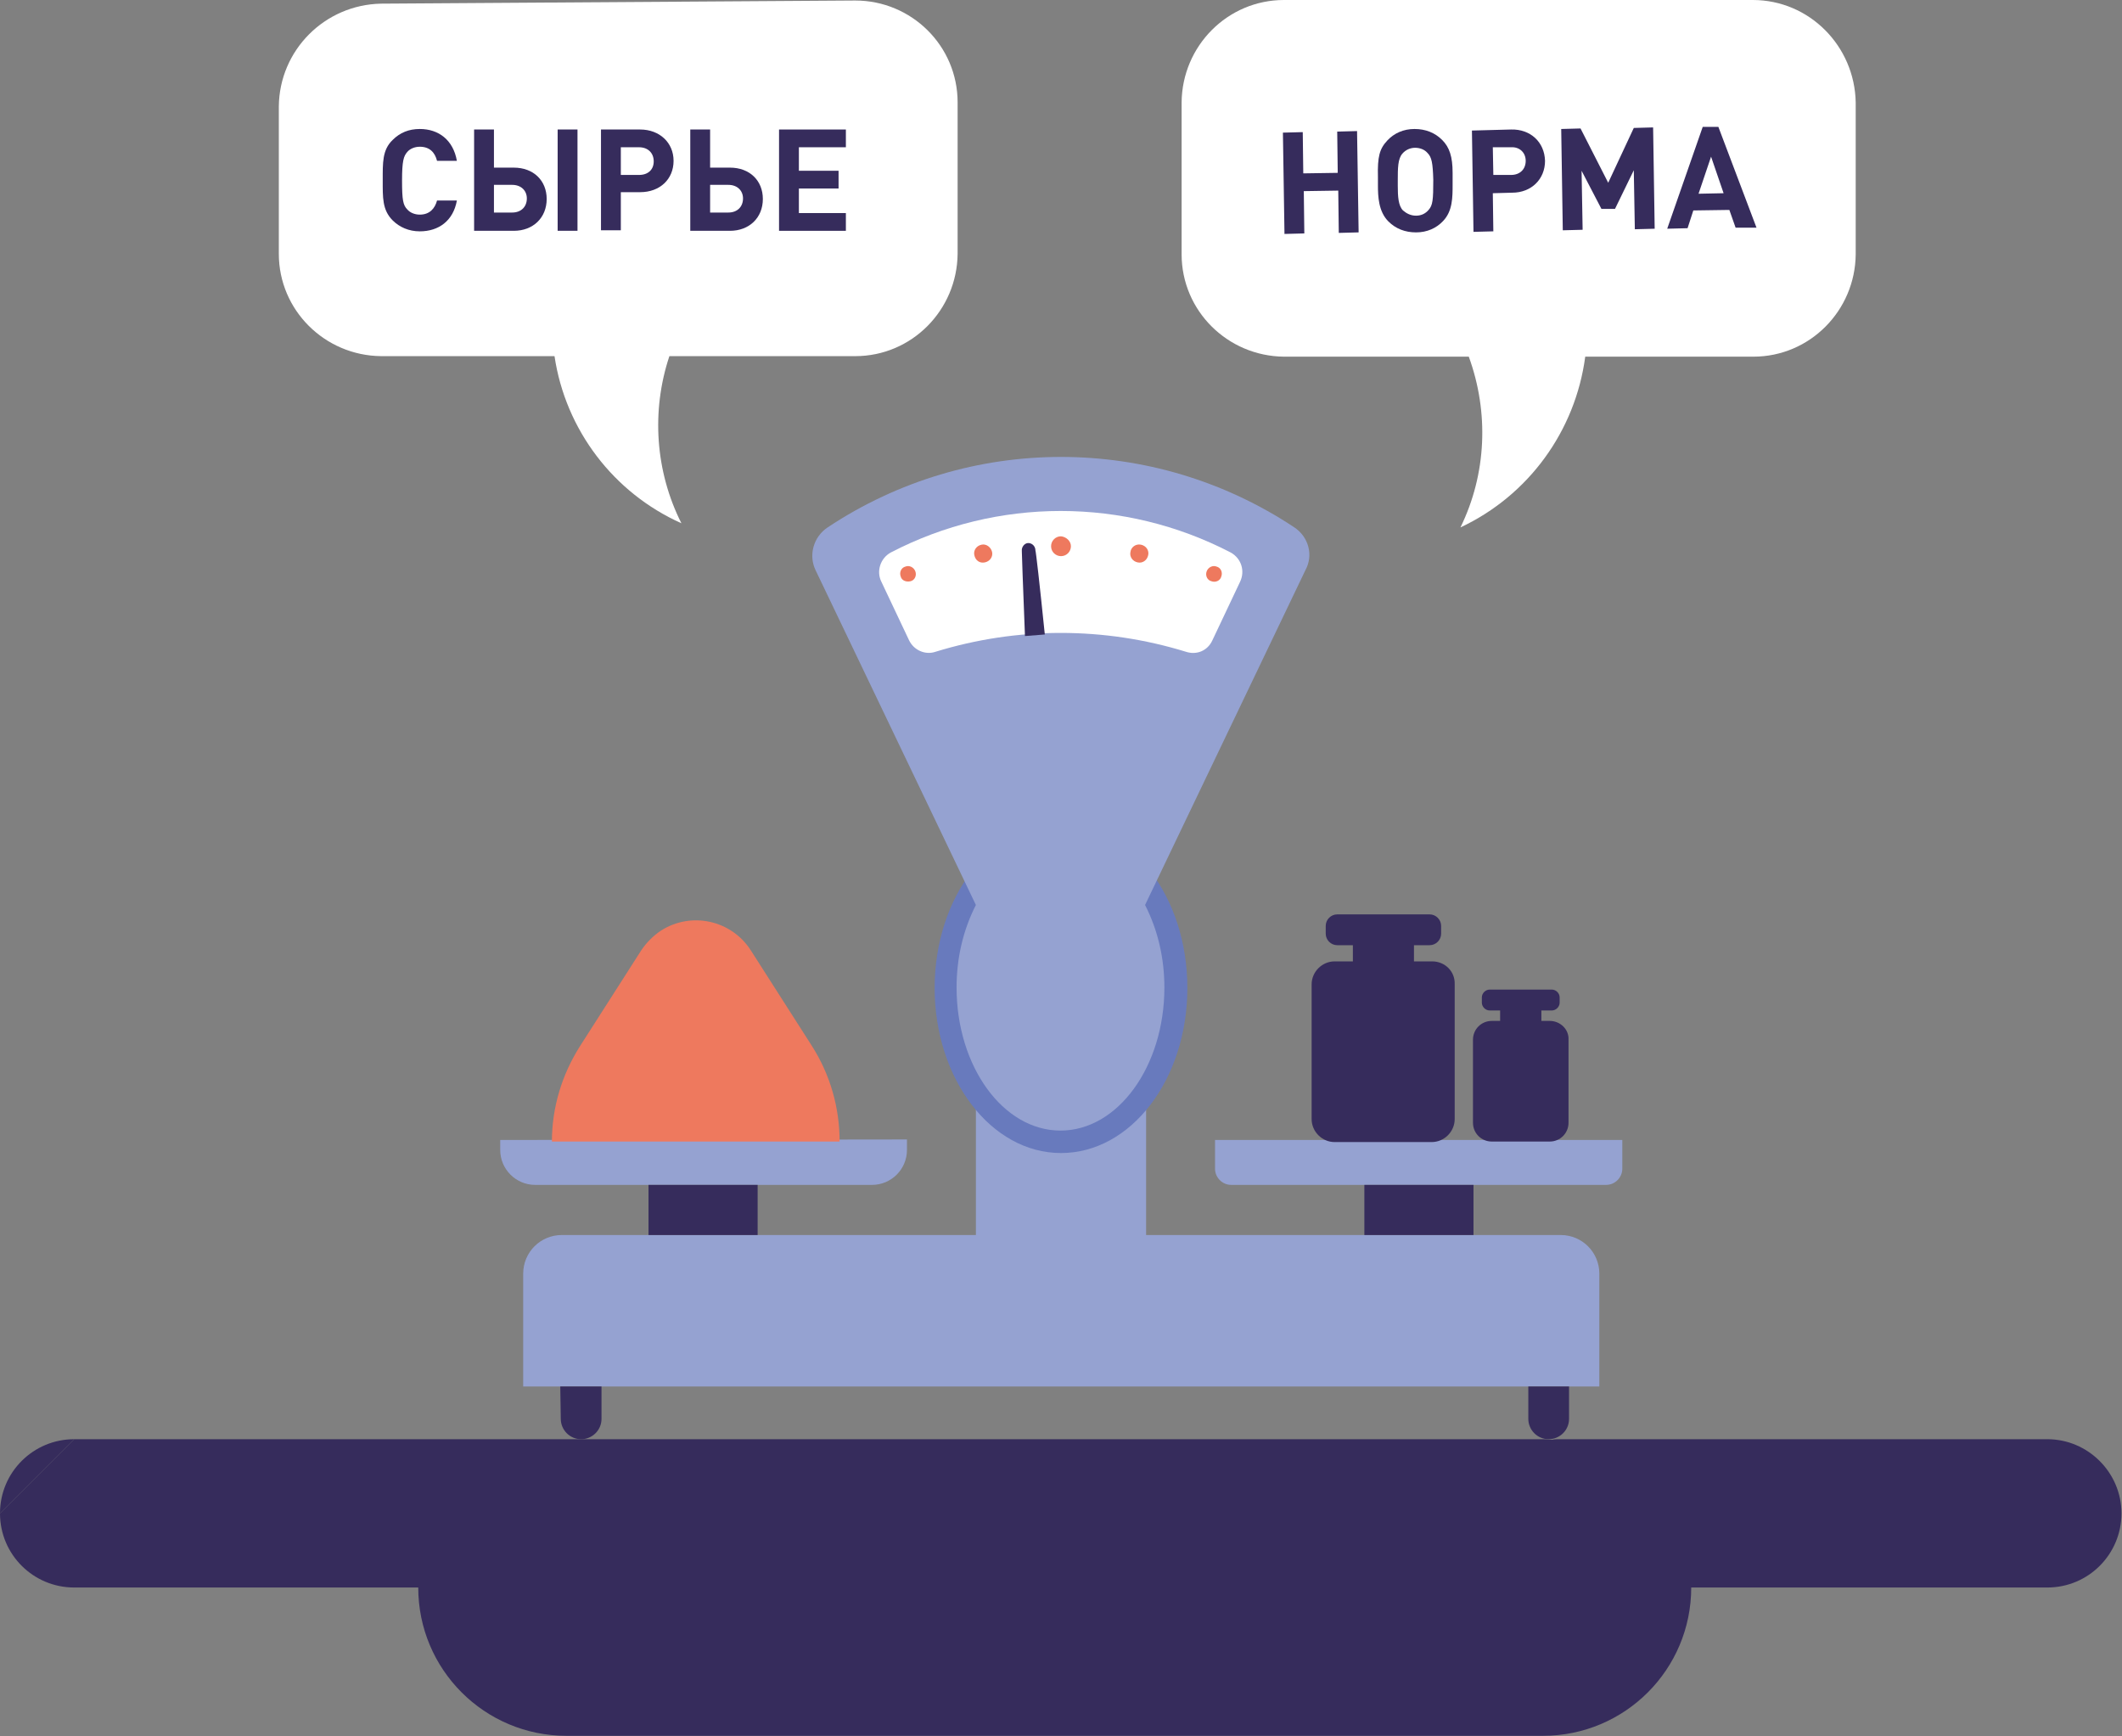 <?xml version="1.0" encoding="utf-8"?>
<!-- Generator: Adobe Illustrator 20.0.0, SVG Export Plug-In . SVG Version: 6.00 Build 0)  -->
<svg version="1.1" id="Слой_1" xmlns="http://www.w3.org/2000/svg" xmlns:xlink="http://www.w3.org/1999/xlink" x="0px" y="0px"
	 viewBox="0 0 406.4 332.5" style="enable-background:new 0 0 406.4 332.5;" xml:space="preserve">
<rect x="0" y="0" width="406.4" height="332.5" fill="#808080" stroke="none"/>
<style type="text/css">
	.st0{fill:#362C5C;}
	.st1{fill:#95A2D1;}
	.st2{fill:#687ABD;}
	.st3{fill:#FFFFFF;}
	.st4{fill:#EE795E;}
</style>
<title>conclusion-2-3</title>
<path class="st0" d="M0,289.8c0-7.9,6.4-14.2,14.2-14.2"/>
<path class="st0" d="M0,289.8c0,7.9,6.4,14.2,14.2,14.2h65.9c0,15.7,12.7,28.4,28.4,28.4h0h187h0c15.7,0,28.4-12.7,28.4-28.4h68.2
	c7.9,0,14.2-6.4,14.2-14.2c0-7.8-6.4-14.2-14.2-14.2h-93.5c-0.4,0-0.9,0-1.3,0.1c-0.6,0-1.2-0.1-1.8-0.1v0h-187v0
	c-0.2,0-0.3,0-0.5,0c-0.1,0-0.2,0-0.3,0H14.2"/>
<rect x="186.9" y="205.6" class="st1" width="32.6" height="41.1"/>
<path class="st2" d="M227.4,189.2c0,17.5-10.8,31.6-24.2,31.6S179,206.6,179,189.2s10.8-31.6,24.2-31.6S227.4,171.7,227.4,189.2"/>
<path class="st1" d="M247.9,101c-27.1-18-62.3-18-89.4,0c-2.7,1.8-3.7,5.3-2.3,8.2l30.7,64.1c-2.5,4.9-3.7,10.3-3.7,15.8
	c0,15.1,8.9,27.4,19.9,27.4s19.9-12.3,19.9-27.4c0-5.5-1.2-10.9-3.7-15.8l30.7-64.1C251.6,106.3,250.6,102.8,247.9,101z"/>
<path class="st3" d="M232.2,122.6l5.3-11.2c1-2.1,0.2-4.5-1.8-5.6c-20.4-10.6-44.7-10.6-65.1,0c-2,1.1-2.8,3.6-1.8,5.6l5.3,11.2
	c0.9,1.9,3.1,2.9,5.1,2.2c15.6-4.8,32.3-4.8,47.9,0C229.2,125.5,231.3,124.6,232.2,122.6"/>
<path class="st4" d="M205.1,104.6c0,1-0.8,1.9-1.9,1.9c-1,0-1.9-0.8-1.9-1.9c0-1,0.8-1.9,1.9-1.9
	C204.2,102.8,205.1,103.6,205.1,104.6C205.1,104.6,205.1,104.6,205.1,104.6"/>
<path class="st4" d="M175.3,109.4c0.3,0.8-0.1,1.7-0.9,1.9s-1.7-0.1-1.9-0.9c-0.3-0.8,0.1-1.7,0.9-1.9
	C174.1,108.2,175,108.6,175.3,109.4C175.3,109.4,175.3,109.4,175.3,109.4"/>
<path class="st4" d="M190,105.7c0.2,0.9-0.4,1.8-1.4,2s-1.8-0.4-2-1.4c-0.2-0.9,0.4-1.8,1.4-2c0,0,0,0,0,0
	C188.9,104.1,189.8,104.8,190,105.7C190,105.7,190,105.7,190,105.7"/>
<path class="st4" d="M231.1,109.4c-0.3,0.8,0.1,1.7,0.9,1.9c0.8,0.3,1.7-0.1,1.9-0.9c0.3-0.8-0.1-1.7-0.9-1.9c0,0,0,0,0,0
	C232.3,108.2,231.4,108.6,231.1,109.4"/>
<path class="st4" d="M216.5,105.7c-0.2,0.9,0.4,1.8,1.4,2c0.9,0.2,1.8-0.4,2-1.4c0.2-0.9-0.4-1.8-1.4-2c0,0,0,0,0,0
	C217.5,104.1,216.6,104.8,216.5,105.7C216.5,105.7,216.5,105.7,216.5,105.7"/>
<path class="st1" d="M100.2,265.5v-21.6c0-4.1,3.3-7.4,7.4-7.4h191.3c4.1,0,7.4,3.3,7.4,7.4v21.6"/>
<path class="st1" d="M232.7,218.3h78v5.5c0,1.7-1.4,3.1-3.1,3.1c0,0,0,0,0,0h-71.8c-1.7,0-3.1-1.4-3.1-3.1c0,0,0,0,0,0L232.7,218.3z
	"/>
<path class="st1" d="M95.7,218.3l78-0.1v2c0,3.7-3,6.7-6.7,6.7h-64.5c-3.7,0-6.7-3-6.7-6.7c0,0,0,0,0,0V218.3z"/>
<path class="st0" d="M107.3,265.5h7.9v6.2c0,2.2-1.8,3.9-3.9,3.9c-2.2,0-3.9-1.8-3.9-3.9L107.3,265.5z"/>
<path class="st0" d="M292.6,265.5h7.9v6.2c0,2.2-1.8,3.9-3.9,3.9c-2.2,0-3.9-1.8-3.9-3.9V265.5z"/>
<path class="st4" d="M155.5,200.3L143.8,182c-3.7-5.8-11.4-7.5-17.2-3.8c-1.5,1-2.8,2.3-3.8,3.8l-11.7,18.3
	c-3.5,5.5-5.4,11.8-5.4,18.3h55.1C160.8,212.1,159,205.8,155.5,200.3"/>
<rect x="261.3" y="226.9" class="st0" width="20.9" height="9.6"/>
<rect x="124.2" y="226.9" class="st0" width="20.9" height="9.6"/>
<path class="st0" d="M198.3,105.4c0-0.7-0.5-1.3-1.2-1.4s-1.3,0.5-1.4,1.2c0,0.1,0,0.3,0,0.4c0,0.2,0.2,6.3,0.6,16.2l3.8-0.3
	C199.1,111.7,198.4,105.6,198.3,105.4"/>
<path class="st0" d="M296.8,195.5h-1.6v-2h2c0.8,0,1.5-0.7,1.5-1.5c0,0,0,0,0,0v-1c0-0.8-0.7-1.5-1.5-1.5c0,0,0,0,0,0h-11.9
	c-0.8,0-1.5,0.7-1.5,1.5c0,0,0,0,0,0v1c0,0.8,0.7,1.5,1.5,1.5c0,0,0,0,0,0h2v2h-1.6c-2,0-3.6,1.6-3.6,3.6V215c0,2,1.6,3.6,3.6,3.6
	c0,0,0,0,0,0h11.1c2,0,3.6-1.6,3.6-3.6c0,0,0,0,0,0v-15.9C300.5,197.1,298.8,195.5,296.8,195.5"/>
<path class="st0" d="M274.3,184.1h-3.5V181h3c1.2,0,2.2-1,2.2-2.2v-1.5c0-1.2-1-2.2-2.2-2.2c0,0,0,0,0,0h-17.7c-1.2,0-2.2,1-2.2,2.2
	v1.5c0,1.2,1,2.2,2.2,2.2h3v3.1h-3.5c-2.4,0-4.4,2-4.4,4.4v25.8c0,2.4,2,4.4,4.4,4.4h18.6c2.4,0,4.4-2,4.4-4.4c0,0,0,0,0,0v-25.8
	C278.7,186,276.7,184.1,274.3,184.1C274.3,184.1,274.3,184.1,274.3,184.1"/>
<path class="st3" d="M163.8,0.1L73,0.7C62.2,0.9,53.5,9.6,53.4,20.4v28.2c0,10.8,8.8,19.5,19.6,19.6h33.2
	c2.1,14.1,11.3,26.2,24.3,32c-5-9.9-5.8-21.5-2.3-32h35.6c10.8,0,19.5-8.8,19.6-19.6V19.6C183.4,8.8,174.6,0.1,163.8,0.1
	C163.9,0.1,163.8,0.1,163.8,0.1z"/>
<path class="st3" d="M335.7,0h-89.8c-10.8,0-19.5,8.8-19.6,19.6v29.1c0,10.8,8.8,19.5,19.6,19.6h35.4c3.9,10.7,3.4,22.5-1.6,32.7
	c13-6.1,22-18.4,23.9-32.7h32.2c10.8,0,19.5-8.8,19.6-19.6V19.6C355.2,8.8,346.5,0,335.7,0z"/>
<g>
	<path class="st0" d="M80.4,44.3c-2.1,0-3.9-0.8-5.2-2.1c-2-2-1.9-4.4-1.9-7.7c0-3.3-0.1-5.8,1.9-7.7c1.4-1.4,3.1-2.1,5.2-2.1
		c3.6,0,6.4,2.1,7.1,6.1h-3.8c-0.4-1.6-1.4-2.7-3.3-2.7c-1,0-1.9,0.4-2.4,1c-0.7,0.8-1,1.7-1,5.5c0,3.7,0.2,4.7,1,5.5
		c0.5,0.6,1.4,1,2.4,1c1.9,0,2.9-1.2,3.3-2.7h3.8C86.8,42.3,84,44.3,80.4,44.3z"/>
	<path class="st0" d="M98.4,44.2h-7.6V24.8h3.8v7.3h3.8c3.8,0,6.3,2.5,6.3,6C104.7,41.7,102.1,44.2,98.4,44.2z M98.1,35.4h-3.5v5.3
		h3.5c1.7,0,2.8-1.1,2.8-2.7C100.9,36.5,99.8,35.4,98.1,35.4z M106.8,44.2V24.8h3.8v19.4H106.8z"/>
	<path class="st0" d="M122.6,24.8c3.7,0,6.4,2.5,6.4,6c0,3.5-2.6,6-6.4,6h-3.7v7.3h-3.8V24.8H122.6z M122.4,33.5
		c1.7,0,2.8-1,2.8-2.6c0-1.6-1.1-2.7-2.8-2.7h-3.5v5.3H122.4z"/>
	<path class="st0" d="M139.8,44.2h-7.6V24.8h3.8v7.3h3.8c3.8,0,6.3,2.5,6.3,6C146.1,41.7,143.5,44.2,139.8,44.2z M139.5,35.4h-3.5
		v5.3h3.5c1.7,0,2.8-1.1,2.8-2.7C142.3,36.5,141.2,35.4,139.5,35.4z"/>
	<path class="st0" d="M149.2,44.2V24.8H162v3.4h-9v4.5h7.6v3.4H153v4.7h9v3.4H149.2z"/>
</g>
<g>
	<path class="st0" d="M256.4,44.6l-0.1-8.1l-6.6,0.1l0.1,8.1l-3.8,0.1l-0.3-19.4l3.8-0.1l0.1,7.9l6.6-0.1l-0.1-7.9l3.8-0.1l0.3,19.4
		L256.4,44.6z"/>
	<path class="st0" d="M278.2,35.3c0,2.5,0,5.1-1.8,7c-1.3,1.4-3.1,2.2-5.2,2.2c-2.1,0-3.9-0.7-5.3-2.1c-1.9-1.9-2-4.8-2-6.9l0-1.6
		c-0.1-3.9,0.3-5.4,1.8-7c1.3-1.4,3.1-2.2,5.2-2.2c2.1,0,3.9,0.7,5.3,2.1c1.4,1.4,2,3.2,2,6.3L278.2,35.3z M273.4,29.3
		c-0.6-0.7-1.5-1-2.4-1s-1.8,0.4-2.4,1.1c-0.9,1-0.9,2.8-0.9,5.2l0,1c0,2,0.1,3.8,1,4.7c0.7,0.6,1.5,1,2.5,1c1,0,1.8-0.4,2.4-1.1
		c0.8-0.9,0.9-1.9,0.9-5.8C274.4,31.2,274.2,30.1,273.4,29.3z"/>
	<path class="st0" d="M289.4,24.8c3.7-0.1,6.4,2.4,6.5,6c0,3.5-2.6,6.1-6.3,6.1l-3.7,0.1l0.1,7.3l-3.8,0.1l-0.3-19.4L289.4,24.8z
		 M289.4,33.5c1.7,0,2.8-1.1,2.8-2.7c0-1.6-1.2-2.7-2.8-2.6l-3.5,0l0.1,5.3L289.4,33.5z"/>
	<path class="st0" d="M313.1,43.9l-0.2-11.3l-3.6,7.4l-2.6,0l-3.8-7.3l0.2,11.3l-3.8,0.1L299,24.7l3.7-0.1L308,35l4.9-10.5l3.7-0.1
		l0.3,19.4L313.1,43.9z"/>
	<path class="st0" d="M332.4,43.6l-1.2-3.4l-6.9,0.1l-1.1,3.4l-3.9,0.1l6.8-19.5l3,0l7.3,19.3L332.4,43.6z M327.7,30l-2.4,7.1
		l4.8-0.1L327.7,30z"/>
</g>
</svg>
